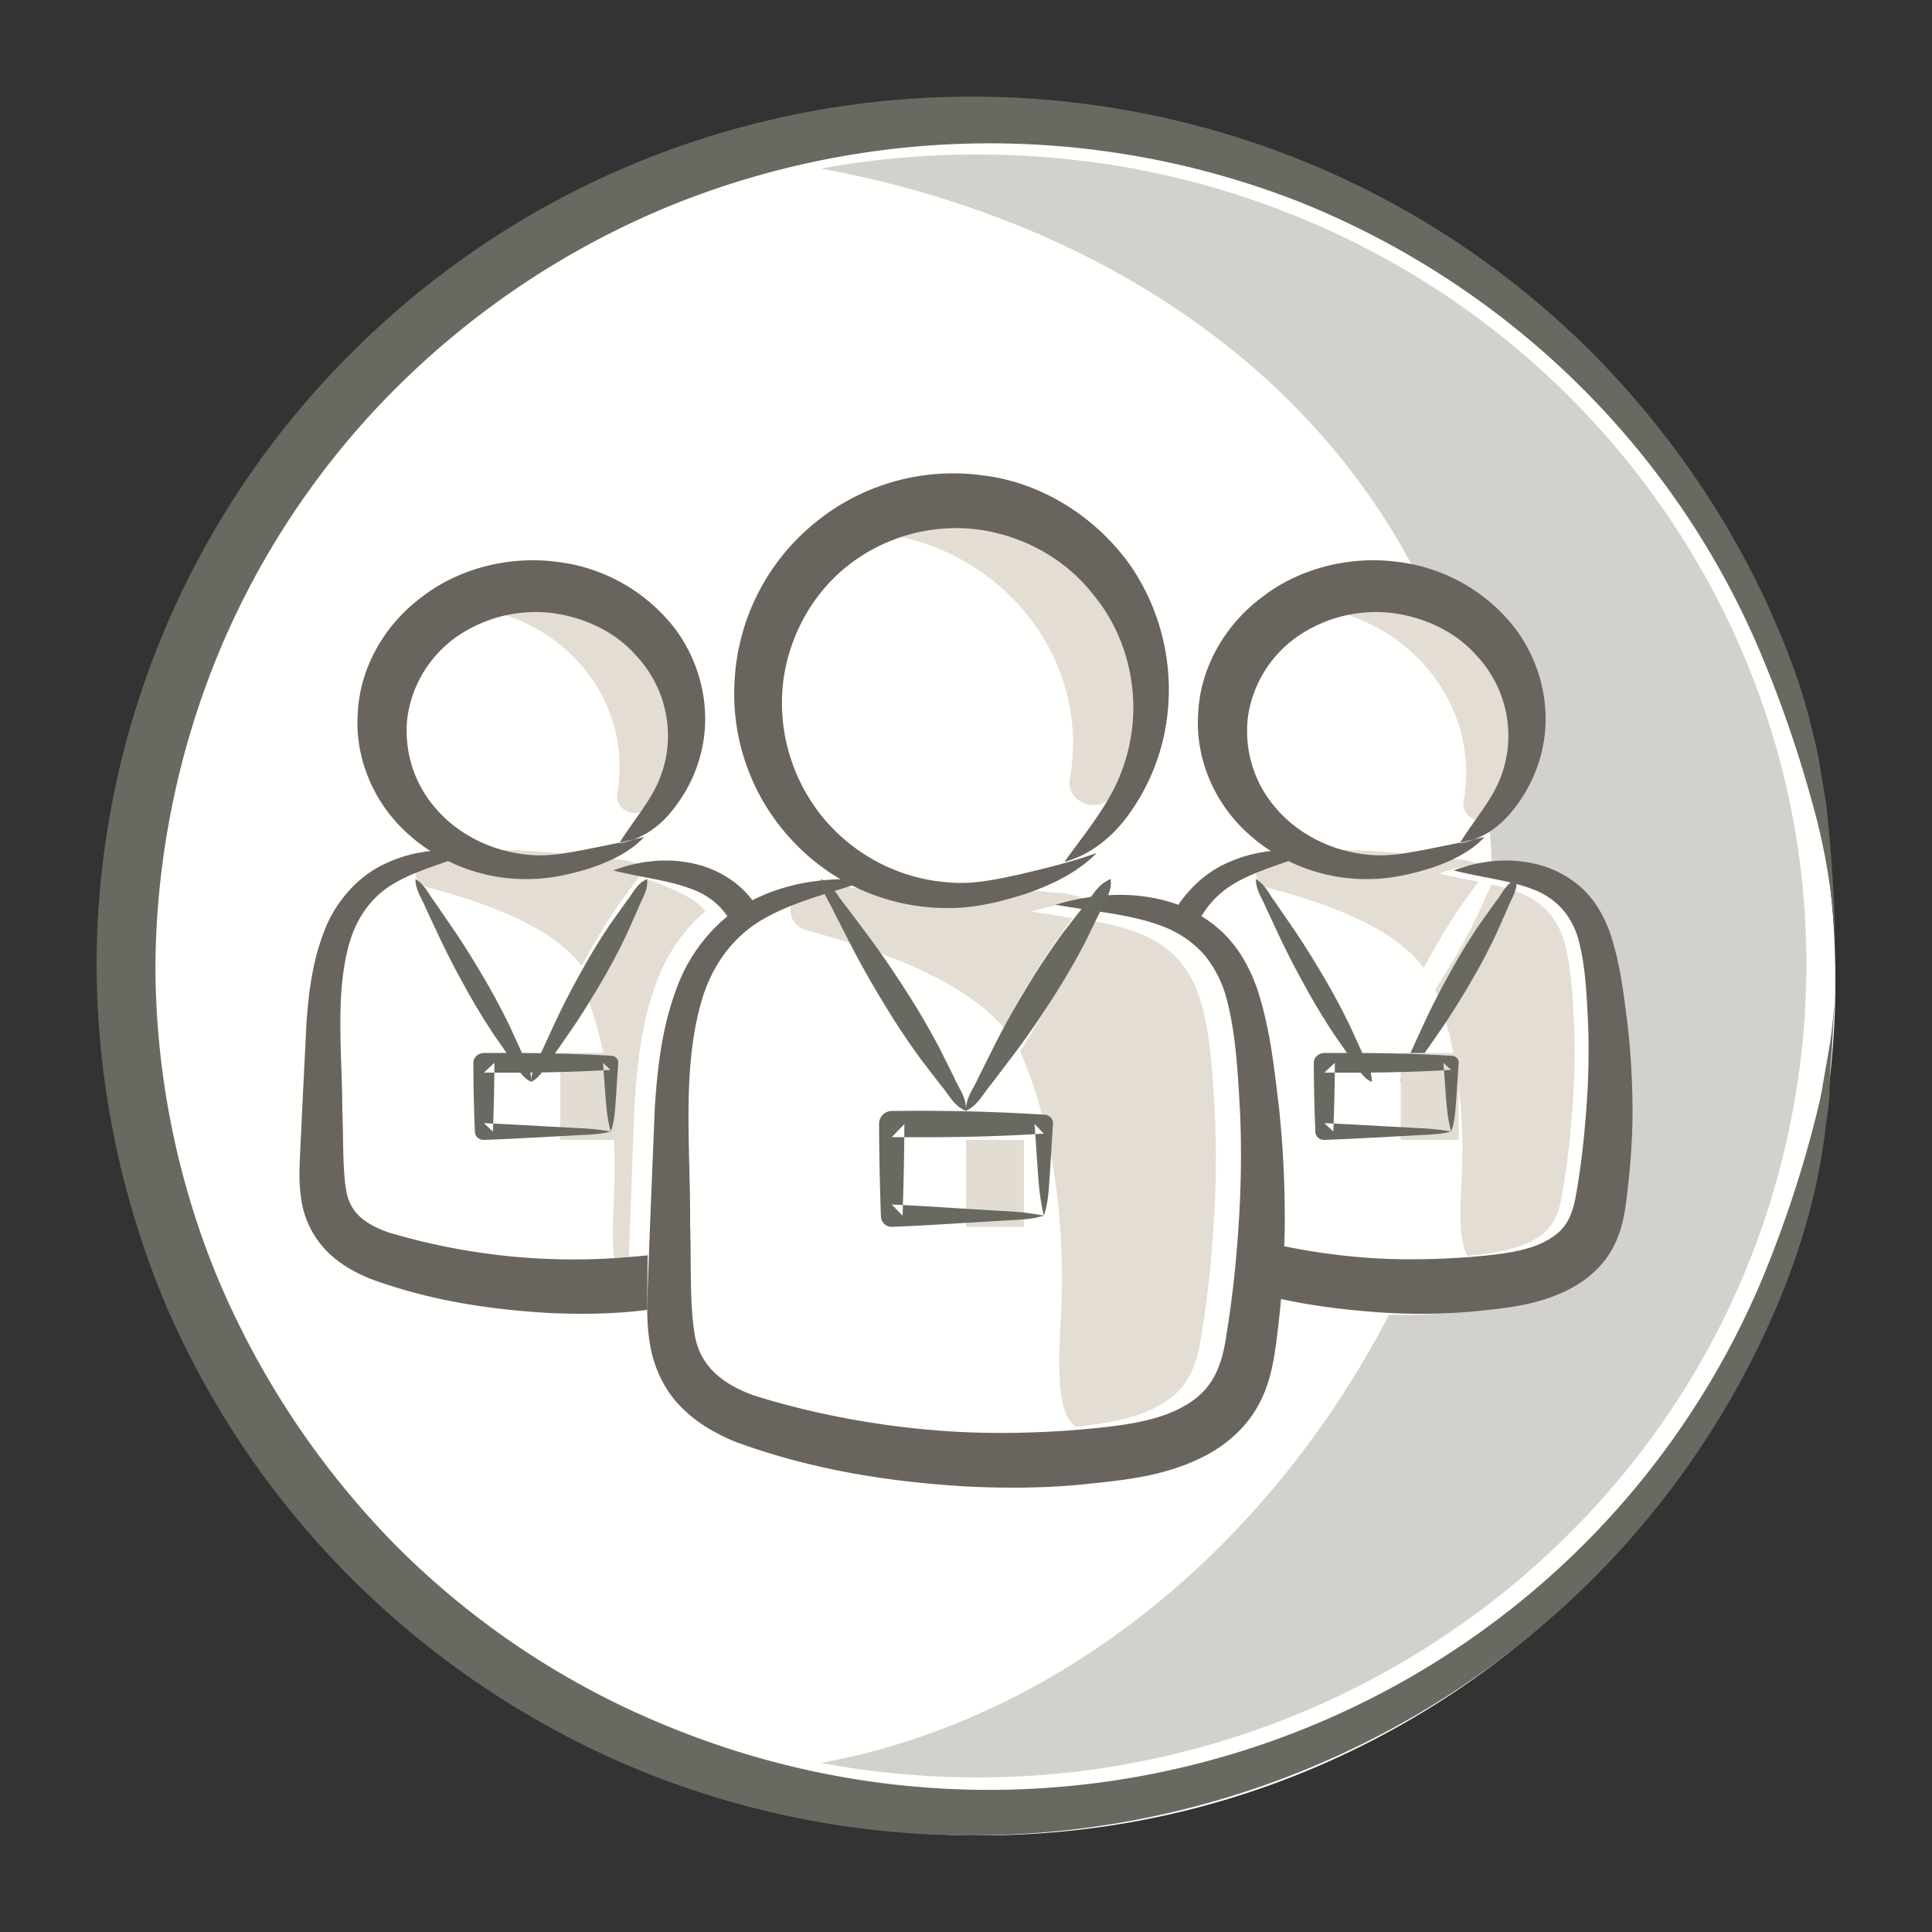 <svg xmlns="http://www.w3.org/2000/svg" xml:space="preserve" style="fill-rule:evenodd;clip-rule:evenodd;stroke-linejoin:round;stroke-miterlimit:2" viewBox="0 0 40 40"><rect x="0" y="0" width="40" height="40" fill="#333333" stroke="none"/><path d="M0 0h40v40H0z" style="fill:none"/><path d="M20.3 2.6c9.776 0 17.7 7.925 17.7 17.7C38 30.075 30.076 38 20.3 38S2.6 30.075 2.6 20.3c0-9.775 7.924-17.7 17.7-17.7" style="fill:#fffffe"/><path d="M38 19.994c0-1.159-.171-2.293-.488-3.404a24.798 24.798 0 0 0-1.12-3.21c-1.802-4.175-5.212-7.481-9.475-9.195a17.572 17.572 0 0 0-13.152.121 17.413 17.413 0 0 0-5.529 3.692 16.895 16.895 0 0 0-3.702 5.503 17.325 17.325 0 0 0-1.316 6.469c0 2.22.439 4.441 1.29 6.492a17.626 17.626 0 0 0 3.679 5.527 16.93 16.93 0 0 0 5.554 3.717c8.817 3.67 18.949-.386 22.7-9.123a24.259 24.259 0 0 0 1.097-3.234c.072-.29.146-.556.194-.845.049-.29.097-.555.146-.845.049-.289.073-.579.097-.844l.025-.821m0 0-.025.869-.048.869c-.024.289-.049.579-.049.868 0 .29-.073.58-.097.869-.146 1.159-.463 2.269-.902 3.355-3.75 9.148-14.273 13.564-23.529 9.872a18.307 18.307 0 0 1-5.942-3.886 18.152 18.152 0 0 1-3.996-5.841A18.366 18.366 0 0 1 2 20.042 17.904 17.904 0 0 1 7.359 7.226C14.422.25 25.87.25 32.934 7.274c1.704 1.714 3.069 3.741 3.97 5.962.219.531.414 1.086.56 1.665.074.29.146.555.195.845l.146.869c.122 1.086.195 2.244.195 3.379" style="fill:#6a6961"/><path d="M20.234 36.8A17.68 17.68 0 0 1 17 36.5c5.082-.939 9.341-4.612 11.757-9.279.08.002.159.002.239.002.374 0 .749-.015 1.123-.053.601-.063 1.269-.112 1.942-.45.331-.168.662-.433.868-.787.214-.36.271-.73.312-1.031.076-.602.127-1.202.127-1.805a15.88 15.88 0 0 0-.109-1.799c-.081-.597-.144-1.177-.353-1.798a2.314 2.314 0 0 0-.524-.865 2.15 2.15 0 0 0-.878-.516 2.737 2.737 0 0 0-.612-.106 15.629 15.629 0 0 0-.12-1.442c.012-.018.025-.035.036-.053a.351.351 0 0 0 .123-.123 2.752 2.752 0 0 0-.062-3.05 3.071 3.071 0 0 0-1.411-1.199C27.226 7.564 22.604 4.528 17 3.489a17.98 17.98 0 0 1 3.069-.289h.32a17.98 17.98 0 0 1 3.069.289C31.681 5.022 37.389 12.04 37.4 19.935v.041a16.515 16.515 0 0 1-.308 3.155c-1.568 8.059-8.773 13.67-16.858 13.669" style="fill:#a8a49c;fill-opacity:.5"/><path d="M32.99 24.764c-.02.17-.041.338-.067.507-.04.268-.088.539-.206.779-.351.714-1.187.943-1.932 1.038a14.25 14.25 0 0 1-5.523-.388c-.575-.157-1.198-.396-1.481-.961-.185-.371-.185-.812-.18-1.233l.026-2.243c.013-1.123.073-2.372.818-3.15.609-.637 1.517-.779 2.36-.891l.429.056c.121-.014.189-.019.189-.019s.179-.012.463-.023c-1.523-.21-2.694-1.475-2.694-3.002 0-1.675 1.408-3.034 3.144-3.034 1.735 0 3.142 1.359 3.142 3.034 0 1.047-.55 1.97-1.386 2.516l.516-.136c-.392.255-1.161.51-1.789.61.498.005 1.056.033 1.544.107 0 0 1.727.411 1.987.848.26.438.913 2.786.845 3.944-.067 1.158-.117 1.61-.205 1.641" style="fill:#fffffe"/><path d="M30.792 16.785a2.985 2.985 0 0 0 .06-3.2 2.823 2.823 0 0 1 .061 3.077.356.356 0 0 1-.121.123" style="fill:#bbb5ac"/><path d="M30.694 17a.424.424 0 0 1-.31-.135.345.345 0 0 1-.079-.298c.044-.25.06-.508.044-.763-.088-1.584-1.346-2.932-2.99-3.206l-.037-.005a.135.135 0 0 1-.121-.13l-.001-.003v-.016c.003-.036.019-.09.095-.112a3.404 3.404 0 0 1 1.15-.126 3.257 3.257 0 0 1 2.497 1.401c.291.475.458 1.03.458 1.624 0 .635-.191 1.225-.521 1.72a.352.352 0 0 1-.185.049M30.799 18.397a8.301 8.301 0 0 0-.302-.082l.012.001s.117.03.291.081h-.001m-3.2-.133-.399-.056.399.056.062-.008-.062.008m2.165-.029a13.792 13.792 0 0 0-.69-.025h.002c.22.003.452.01.685.025h.003m-1.56-.013a2.586 2.586 0 0 1 .002 0h-.002" style="fill:#e3ddd3"/><path d="M30.383 26c-.131-.216-.176-.642-.127-1.469.079-1.31-.044-2.782-.543-4.04.109-.17.216-.342.32-.516.203-.334.389-.677.559-1.03l.242-.536c.012-.034.027-.066.042-.099.211.047.412.101.6.177.499.196.812.585.934 1.1.128.507.154 1.107.181 1.677.02.577.006 1.151-.039 1.722-.043.571-.104 1.14-.203 1.701-.094.569-.249.801-.652 1.017-.349.179-.815.249-1.314.296m-.906-5.96c-.55-.76-1.751-1.215-2.554-1.467-.226-.07-.454-.137-.678-.197a.319.319 0 0 1-.245-.31v-.004c0-.015.001-.03.003-.044.283-.101.578-.196.873-.317l.421.056.065-.008.12-.011s.176-.012.454-.023h-.002.002l-.136-.022a3.626 3.626 0 0 1-.345-.087c.101-.004.201-.005.301-.006h.059c.408.001.817.028 1.223.068-.063.012-.126.025-.187.034h.003l-.003.001c.234.002.481.01.728.025a12.173 12.173 0 0 0 .688.068l.085.011a9.09 9.09 0 0 0 .318.083c-.3.023-.594.092-.874.195.278.07.552.119.815.17l-.015.018-.345.478c-.222.324-.426.657-.615.999-.054.096-.107.192-.159.29" style="fill:#e3ddd3"/><path d="M30.738 17.328c-.293.314-.699.504-1.105.642-.412.128-.841.231-1.312.23a3.63 3.63 0 0 1-2.516-.974c-.678-.626-1.065-1.549-.997-2.467.042-.922.544-1.818 1.322-2.396.767-.597 1.812-.859 2.793-.732a3.621 3.621 0 0 1 2.458 1.394c.559.753.748 1.711.532 2.566-.105.428-.307.83-.581 1.172-.268.346-.651.625-1.11.694.235-.372.465-.656.655-.972.188-.313.304-.659.34-1.006a2.423 2.423 0 0 0-.633-1.891c-.449-.52-1.119-.823-1.8-.901a2.866 2.866 0 0 0-1.944.507 2.45 2.45 0 0 0-1.002 1.646 2.426 2.426 0 0 0 .569 1.881c.454.54 1.164.909 1.934.976.373.043.78-.033 1.177-.108.401-.081.799-.155 1.22-.261" style="fill:#69655e"/><path d="M27.19 17.633c-.567.236-1.139.373-1.61.645-.475.267-.79.713-.943 1.236-.304 1.054-.154 2.263-.15 3.453.025.579.002 1.239.084 1.694.081.443.367.671.861.851 1.032.311 2.209.515 3.333.553.57.018 1.138.001 1.706-.043.575-.049 1.124-.112 1.519-.318.402-.218.556-.452.65-1.026.099-.565.16-1.139.203-1.716.044-.574.058-1.154.038-1.735-.027-.575-.053-1.181-.18-1.692-.121-.52-.434-.912-.93-1.11-.491-.199-1.072-.251-1.674-.404.578-.216 1.212-.285 1.851-.092.315.1.626.275.872.525.247.254.414.571.521.881.208.632.271 1.224.351 1.831.071.607.106 1.219.108 1.832 0 .614-.05 1.225-.126 1.838-.04.307-.098.684-.31 1.05-.205.36-.534.63-.863.801-.669.344-1.333.394-1.931.459a12.34 12.34 0 0 1-1.854.035c-1.245-.078-2.435-.259-3.654-.707-.312-.129-.643-.306-.92-.595a1.91 1.91 0 0 1-.504-1.052c-.057-.359-.037-.683-.023-.978l.042-.892.09-1.793c.044-.606.118-1.234.349-1.84.216-.605.683-1.171 1.276-1.441.588-.281 1.215-.326 1.818-.25" style="fill:#69655e"/><path d="M15.59 24.764c-.02.17-.042.338-.067.507-.04.268-.089.539-.207.779-.35.714-1.186.943-1.931 1.038a14.25 14.25 0 0 1-5.523-.388c-.575-.157-1.198-.396-1.481-.961-.185-.371-.185-.812-.18-1.233l.026-2.243c.013-1.123.073-2.372.818-3.15.61-.637 1.517-.779 2.36-.891l.429.056c.12-.014.189-.019.189-.019s.179-.012.463-.023c-1.523-.21-2.694-1.475-2.694-3.002 0-1.675 1.408-3.034 3.144-3.034 1.735 0 3.142 1.359 3.142 3.034 0 1.047-.55 1.97-1.386 2.516l.516-.136c-.392.255-1.161.51-1.789.61.498.005 1.056.033 1.544.107 0 0 1.727.411 1.987.848.26.438.913 2.786.845 3.944-.067 1.158-.118 1.61-.205 1.641" style="fill:#fffffe"/><path d="M13.327 16.785a2.97 2.97 0 0 0 .495-1.646c0-.568-.159-1.101-.436-1.555a2.832 2.832 0 0 1 .063 3.078.358.358 0 0 1-.122.123" style="fill:#e3ddd3"/><path d="M13.151 16.832a.4.4 0 0 1-.295-.13.327.327 0 0 1-.075-.284c.042-.239.057-.486.042-.73-.084-1.516-1.281-2.806-2.844-3.069l-.034-.004a.131.131 0 0 1-.116-.124.113.113 0 0 1 .089-.125 3.198 3.198 0 0 1 1.094-.121c.991.06 1.861.581 2.374 1.339.277.454.436.987.436 1.555a2.97 2.97 0 0 1-.495 1.646.338.338 0 0 1-.176.047M13 26.6c-.254-.12-.357-.503-.294-1.681.072-1.349-.043-2.864-.506-4.158.099-.171.195-.344.29-.519.187-.343.358-.695.516-1.057l.223-.551c.048-.147.132-.272.157-.434.232.081.498.184.724.3.228.116.416.245.49.376-.488.403-.863.989-1.061 1.61-.273.806-.357 1.645-.406 2.461l-.09 2.42-.042 1.206L13 26.6" style="fill:#e3ddd3"/><path d="M13.4 18.445c-.277-.081-.481-.129-.481-.129a.325.325 0 0 0-.014-.003l.014.002s.204.049.481.13m-4.8-.113.001-.001a11.397 11.397 0 0 1-.001.001m1.209-.069-.427-.056.427.055.058-.006-.058.007m2.313-.029a14.48 14.48 0 0 0-.738-.025l.002-.001c.236.003.484.011.733.026h.003m-1.667-.013a2.668 2.668 0 0 1 .002 0h-.002" style="fill:#e3ddd3"/><path d="M12.041 20c-.548-.744-1.732-1.191-2.526-1.439-.223-.07-.45-.135-.672-.195a.314.314 0 0 1-.243-.294v-.028a.315.315 0 0 1 .103-.221c.254-.053.513-.09.766-.123l.417.055a3.329 3.329 0 0 1 .184-.019s.174-.012.45-.023h-.002.002l-.128-.02a3.122 3.122 0 0 1-.349-.087c.1-.004.199-.005.299-.006h.057c.405.001.811.028 1.213.067-.062.012-.124.024-.184.034h.001-.001c.231.003.476.01.721.025a8.113 8.113 0 0 0 .682.068l.085.011.013.002s.2.047.471.127c-.105.099-.163.225-.253.331l-.343.471A12.816 12.816 0 0 0 12.041 20" style="fill:#e3ddd3"/><path d="M13.338 17.328c-.293.314-.7.504-1.105.642-.411.128-.842.231-1.312.23a3.63 3.63 0 0 1-2.516-.974c-.678-.626-1.065-1.549-.997-2.467.042-.922.544-1.818 1.322-2.396.767-.597 1.812-.859 2.793-.732a3.626 3.626 0 0 1 2.459 1.394c.557.753.747 1.711.531 2.566-.105.428-.307.83-.581 1.172-.268.346-.65.625-1.111.694.235-.372.466-.656.656-.972.188-.313.304-.659.34-1.006a2.423 2.423 0 0 0-.633-1.891c-.449-.52-1.118-.823-1.8-.901a2.864 2.864 0 0 0-1.944.507 2.455 2.455 0 0 0-1.003 1.646 2.431 2.431 0 0 0 .57 1.881c.454.54 1.164.909 1.935.976.372.043.779-.033 1.176-.108.401-.081.799-.155 1.22-.261" style="fill:#69655e"/><path d="M9.79 17.633c-.567.236-1.139.373-1.61.645-.476.268-.79.713-.943 1.236-.304 1.054-.154 2.263-.15 3.453.025.579.002 1.239.083 1.694.082.443.368.671.861.851a13.4 13.4 0 0 0 5.04.51c.575-.049 1.123-.112 1.519-.318.402-.218.556-.452.65-1.026.099-.565.16-1.139.203-1.716.044-.574.058-1.154.038-1.735-.027-.575-.053-1.181-.18-1.692-.121-.519-.434-.912-.931-1.109-.49-.2-1.071-.252-1.673-.405.577-.215 1.212-.285 1.85-.092.316.1.627.275.873.526.246.252.414.57.521.881.208.631.271 1.223.351 1.83.071.607.106 1.219.108 1.831 0 .615-.05 1.226-.125 1.839-.042.306-.099.684-.311 1.049a2.107 2.107 0 0 1-.862.802c-.67.344-1.334.394-1.933.459-.615.064-1.236.065-1.853.035-1.244-.078-2.435-.26-3.654-.707-.312-.129-.644-.306-.92-.595a1.923 1.923 0 0 1-.505-1.052c-.056-.359-.035-.683-.022-.978l.042-.892.089-1.793c.045-.606.119-1.234.35-1.84.216-.605.683-1.171 1.276-1.441.588-.281 1.214-.326 1.818-.25" style="fill:#69655e"/><path d="M25.724 26.986c-.026.223-.055.445-.088.668-.052.354-.116.712-.271 1.028-.461.944-1.558 1.244-2.534 1.369a18.596 18.596 0 0 1-7.251-.511c-.754-.206-1.572-.523-1.942-1.268-.243-.489-.243-1.072-.236-1.626l.033-2.962c.017-1.483.097-3.132 1.073-4.159.801-.84 1.991-1.029 3.098-1.175l.564.073a7.56 7.56 0 0 1 .247-.025s.235-.016.608-.029c-1.999-.279-3.534-1.947-3.534-3.964 0-2.212 1.846-4.005 4.124-4.005 2.278 0 4.124 1.793 4.124 4.005 0 1.382-.721 2.601-1.818 3.321l.676-.179c-.514.337-1.523.673-2.348.804.654.008 1.386.043 2.026.143 0 0 2.267.542 2.609 1.119.341.578 1.199 3.677 1.11 5.206-.089 1.529-.155 2.125-.27 2.167" style="fill:#fffffe"/><path d="M22.878 16.606c.415-.629.657-1.38.657-2.188 0-.756-.212-1.464-.581-2.067a3.744 3.744 0 0 1 .085 4.09.48.48 0 0 1-.161.165" style="fill:#e3ddd3"/><path d="M22.644 16.668a.526.526 0 0 1-.392-.173.436.436 0 0 1-.099-.378c.056-.318.074-.645.056-.97-.111-2.012-1.701-3.725-3.777-4.074l-.046-.008a.174.174 0 0 1-.155-.164.154.154 0 0 1 .12-.167c.37-.108.756-.165 1.147-.168h.077a4.107 4.107 0 0 1 3.379 1.785c.369.603.581 1.311.581 2.067 0 .808-.242 1.559-.657 2.188a.452.452 0 0 1-.234.062M22.503 18.613c-.243-.069-.404-.108-.404-.108-.005-.001-.01-.001-.014-.003l.014.002s.162.04.405.109h-.001m-4.037-.213c.102-.006.253-.013.438-.021l.005.001c-.187.007-.339.014-.443.02m1.646-.037h-.001a1.384 1.384 0 0 0 .001 0" style="fill:#e3ddd3"/><path d="M22.273 29.539c-.287-.206-.398-.744-.316-2.116.106-1.799-.071-3.826-.785-5.532a1.638 1.638 0 0 0-.055-.122c.13-.204.256-.41.379-.618.251-.418.481-.847.691-1.287l.301-.669c.016-.047.037-.093.058-.138a5.31 5.31 0 0 1 1.041.265c.333.132.623.329.844.586.22.259.364.574.458.922.181.693.221 1.488.265 2.249.034.768.024 1.535-.027 2.299-.05.763-.128 1.526-.255 2.276-.107.761-.361 1.185-.941 1.483-.464.24-1.045.338-1.658.402m-1.488-8.262c-.772-.896-2.218-1.446-3.206-1.759a26.212 26.212 0 0 0-.89-.262.426.426 0 0 1-.305-.536c.369-.12.752-.228 1.133-.359l.553.074c.155-.018.243-.025.243-.025l.153-.01c.104-.006.256-.013.443-.02l-.005-.001h.006a4.026 4.026 0 0 1-.632-.144c.128-.004.257-.007.386-.007h.105c.53.001 1.06.037 1.587.09a6.411 6.411 0 0 1-.182.034l-.063.011h.001c.304.004.628.014.95.034l.252.031c.2.026.423.044.655.06l.116.014c.004.002.009.002.014.003 0 0 .161.039.404.108a.865.865 0 0 0-.058.063c-.373.021-.74.092-1.094.195.29.052.578.092.86.134l-.019.022-.426.596c-.273.405-.527.82-.76 1.246-.075.135-.149.272-.221.408" style="fill:#e3ddd3"/><path d="M22.704 17.661c-.399.407-.921.652-1.445.837-.529.17-1.08.311-1.673.302a4.369 4.369 0 0 1-3.156-1.369 4.44 4.44 0 0 1-1.219-3.364 4.515 4.515 0 0 1 1.656-3.238 4.51 4.51 0 0 1 3.472-.988c1.232.145 2.362.87 3.069 1.873a4.546 4.546 0 0 1 .697 3.486 4.352 4.352 0 0 1-.706 1.621c-.333.48-.803.873-1.361 1.023.339-.471.66-.868.919-1.318a3.76 3.76 0 0 0 .482-1.442c.118-1.009-.184-2.033-.806-2.775-.597-.768-1.5-1.238-2.43-1.352a3.626 3.626 0 0 0-2.645.751c-.748.586-1.236 1.486-1.347 2.444a3.745 3.745 0 0 0 .804 2.745 3.73 3.73 0 0 0 2.592 1.371c.496.053 1.024-.058 1.541-.173.517-.124 1.034-.247 1.556-.434" style="fill:#69655e"/><path d="M18.003 18.214c-.758.263-1.523.431-2.167.797-.649.357-1.09.971-1.302 1.684-.426 1.435-.235 3.052-.246 4.638.027.78-.015 1.64.094 2.291.105.649.558 1.026 1.231 1.269 1.398.437 2.96.705 4.468.763.762.026 1.525.006 2.283-.058.765-.068 1.511-.149 2.081-.447.582-.302.837-.733.945-1.505.127-.762.206-1.536.256-2.31.051-.776.061-1.554.027-2.333-.044-.772-.085-1.579-.267-2.283a2.4 2.4 0 0 0-.459-.936 2.174 2.174 0 0 0-.848-.595c-.675-.265-1.454-.314-2.246-.458.768-.225 1.6-.299 2.422-.04.405.132.8.363 1.113.688.311.326.521.735.656 1.14.262.825.339 1.616.437 2.423.085.804.123 1.616.119 2.429a20.674 20.674 0 0 1-.178 2.433c-.056.405-.132.883-.395 1.335-.255.447-.659.785-1.074 1.001-.841.436-1.702.504-2.491.589-.807.082-1.62.086-2.43.048-1.629-.096-3.203-.343-4.786-.918-.402-.164-.82-.39-1.165-.75-.35-.355-.566-.862-.63-1.317-.074-.458-.05-.883-.036-1.277l.045-1.192.097-2.39c.053-.805.143-1.635.437-2.43.277-.794.869-1.53 1.636-1.89.758-.374 1.58-.449 2.373-.399" style="fill:#69655e"/><path d="M9.8 23.6h2.4v-1.8H9.8v1.8Z" style="fill:#fffffe"/><path d="M11 22.4c-.008-.237.122-.395.195-.585l.253-.552c.168-.368.353-.727.548-1.079.193-.355.402-.699.627-1.035l.352-.494c.131-.157.195-.353.421-.455.028.248-.109.402-.177.595l-.247.555c-.174.365-.364.72-.571 1.067-.205.347-.419.689-.651 1.019l-.346.499c-.127.16-.197.351-.404.465" style="fill:#6a6961"/><path d="M11.6 23.6h1.2v-1.8h-1.2v1.8Z" style="fill:#e2dcd3"/><path d="M12.642 23.427c-.077-.303-.09-.522-.108-.752l-.05-.671.158.147c-.875.054-1.749.062-2.623.056l.217-.203c-.001.475-.012.949-.031 1.423l-.186-.173c.414.015.833.042 1.263.065l.651.035c.219.01.437.023.709.073m0 0c-.166.05-.384.063-.603.072l-.661.036c-.445.023-.9.05-1.359.065-.101.003-.184-.069-.187-.161l-.001-.012c-.018-.474-.03-.948-.031-1.423-.001-.111.098-.202.219-.203.874-.005 1.748.003 2.623.057l.02.001c.082.005.143.07.138.145l-.05.753c-.018.244-.032.499-.108.67" style="fill:#6a6961"/><path d="M8.6 18.2c.193.109.266.303.39.461l.34.496c.229.33.441.671.646 1.018.207.345.397.701.576 1.068l.254.556c.072.195.204.347.193.601-.21-.098-.279-.295-.406-.45l-.345-.494a13.1 13.1 0 0 1-.625-1.032 16.65 16.65 0 0 1-.555-1.081l-.259-.554c-.077-.191-.203-.348-.209-.589M29 22.4c-.008-.237.122-.395.195-.585l.253-.552c.167-.368.353-.727.548-1.079.193-.355.402-.699.628-1.035l.352-.494c.13-.157.195-.353.421-.455.026.248-.109.402-.179.595l-.246.555c-.174.365-.364.72-.571 1.067-.205.347-.419.689-.651 1.019l-.346.499c-.127.16-.197.351-.404.465" style="fill:#6a6961"/><path d="M29 23.6h1.2v-1.8H29v1.8Z" style="fill:#e2dcd3"/><path d="M30.042 23.427c-.077-.303-.09-.522-.108-.752l-.05-.671.158.147c-.875.054-1.749.062-2.623.056l.218-.203c-.002.475-.014.949-.032 1.423l-.186-.173c.414.015.834.042 1.263.065l.651.035c.219.01.437.023.709.073m0 0c-.166.05-.384.063-.603.072l-.661.036c-.445.023-.899.05-1.359.065-.1.003-.184-.069-.187-.161v-.012c-.018-.474-.03-.948-.032-1.423-.001-.111.099-.202.219-.203.874-.005 1.748.003 2.623.057l.02.001c.082.005.143.07.138.145l-.05.753c-.018.244-.032.499-.108.67" style="fill:#6a6961"/><path d="M26 18.2c.193.109.266.303.39.461l.34.496c.229.33.441.671.646 1.018.206.345.397.701.575 1.068l.254.556c.073.195.205.347.194.601-.21-.098-.279-.295-.405-.45l-.346-.494a13.1 13.1 0 0 1-.625-1.032 16.65 16.65 0 0 1-.555-1.081l-.259-.554c-.077-.191-.203-.348-.209-.589M20 23c-.009-.271.153-.451.246-.669l.315-.63c.209-.422.44-.831.684-1.234.241-.405.502-.798.784-1.182l.44-.565c.164-.18.243-.404.526-.52.035.284-.136.459-.221.68l-.31.634c-.217.417-.455.824-.713 1.219-.256.397-.524.787-.813 1.166l-.432.569c-.159.183-.246.402-.506.532" style="fill:#6a6961"/><path d="M18.2 25.4h3v-1.8h-3v1.8Z" style="fill:#fffffe"/><path d="M20 25.4h1.2v-1.8H20v1.8Z" style="fill:#e2dcd3"/><path d="M21.61 25.169c-.091-.404-.108-.696-.129-1.003l-.061-.893.19.196c-1.05.072-2.099.082-3.147.074l.261-.27a60.014 60.014 0 0 1-.038 1.896l-.223-.23c.497.019 1 .055 1.515.086l.782.048c.262.012.524.03.85.096m0 0c-.199.067-.461.084-.724.096l-.792.048c-.534.031-1.08.067-1.631.087a.22.22 0 0 1-.224-.215l-.001-.016a63.175 63.175 0 0 1-.038-1.896.265.265 0 0 1 .261-.271h.002a41.34 41.34 0 0 1 3.147.075l.024.001a.182.182 0 0 1 .166.195l-.062 1.003c-.021.325-.038.665-.128.893" style="fill:#6a6961"/><path d="M17 18.2c.242.124.335.345.489.526l.425.568c.285.377.552.766.806 1.163.258.395.497.802.719 1.22l.318.637c.091.222.256.396.242.686-.263-.11-.348-.336-.507-.514l-.432-.563a15.634 15.634 0 0 1-.781-1.18 18.452 18.452 0 0 1-.693-1.237l-.324-.633c-.096-.218-.254-.398-.262-.673" style="fill:#6a6961"/></svg>